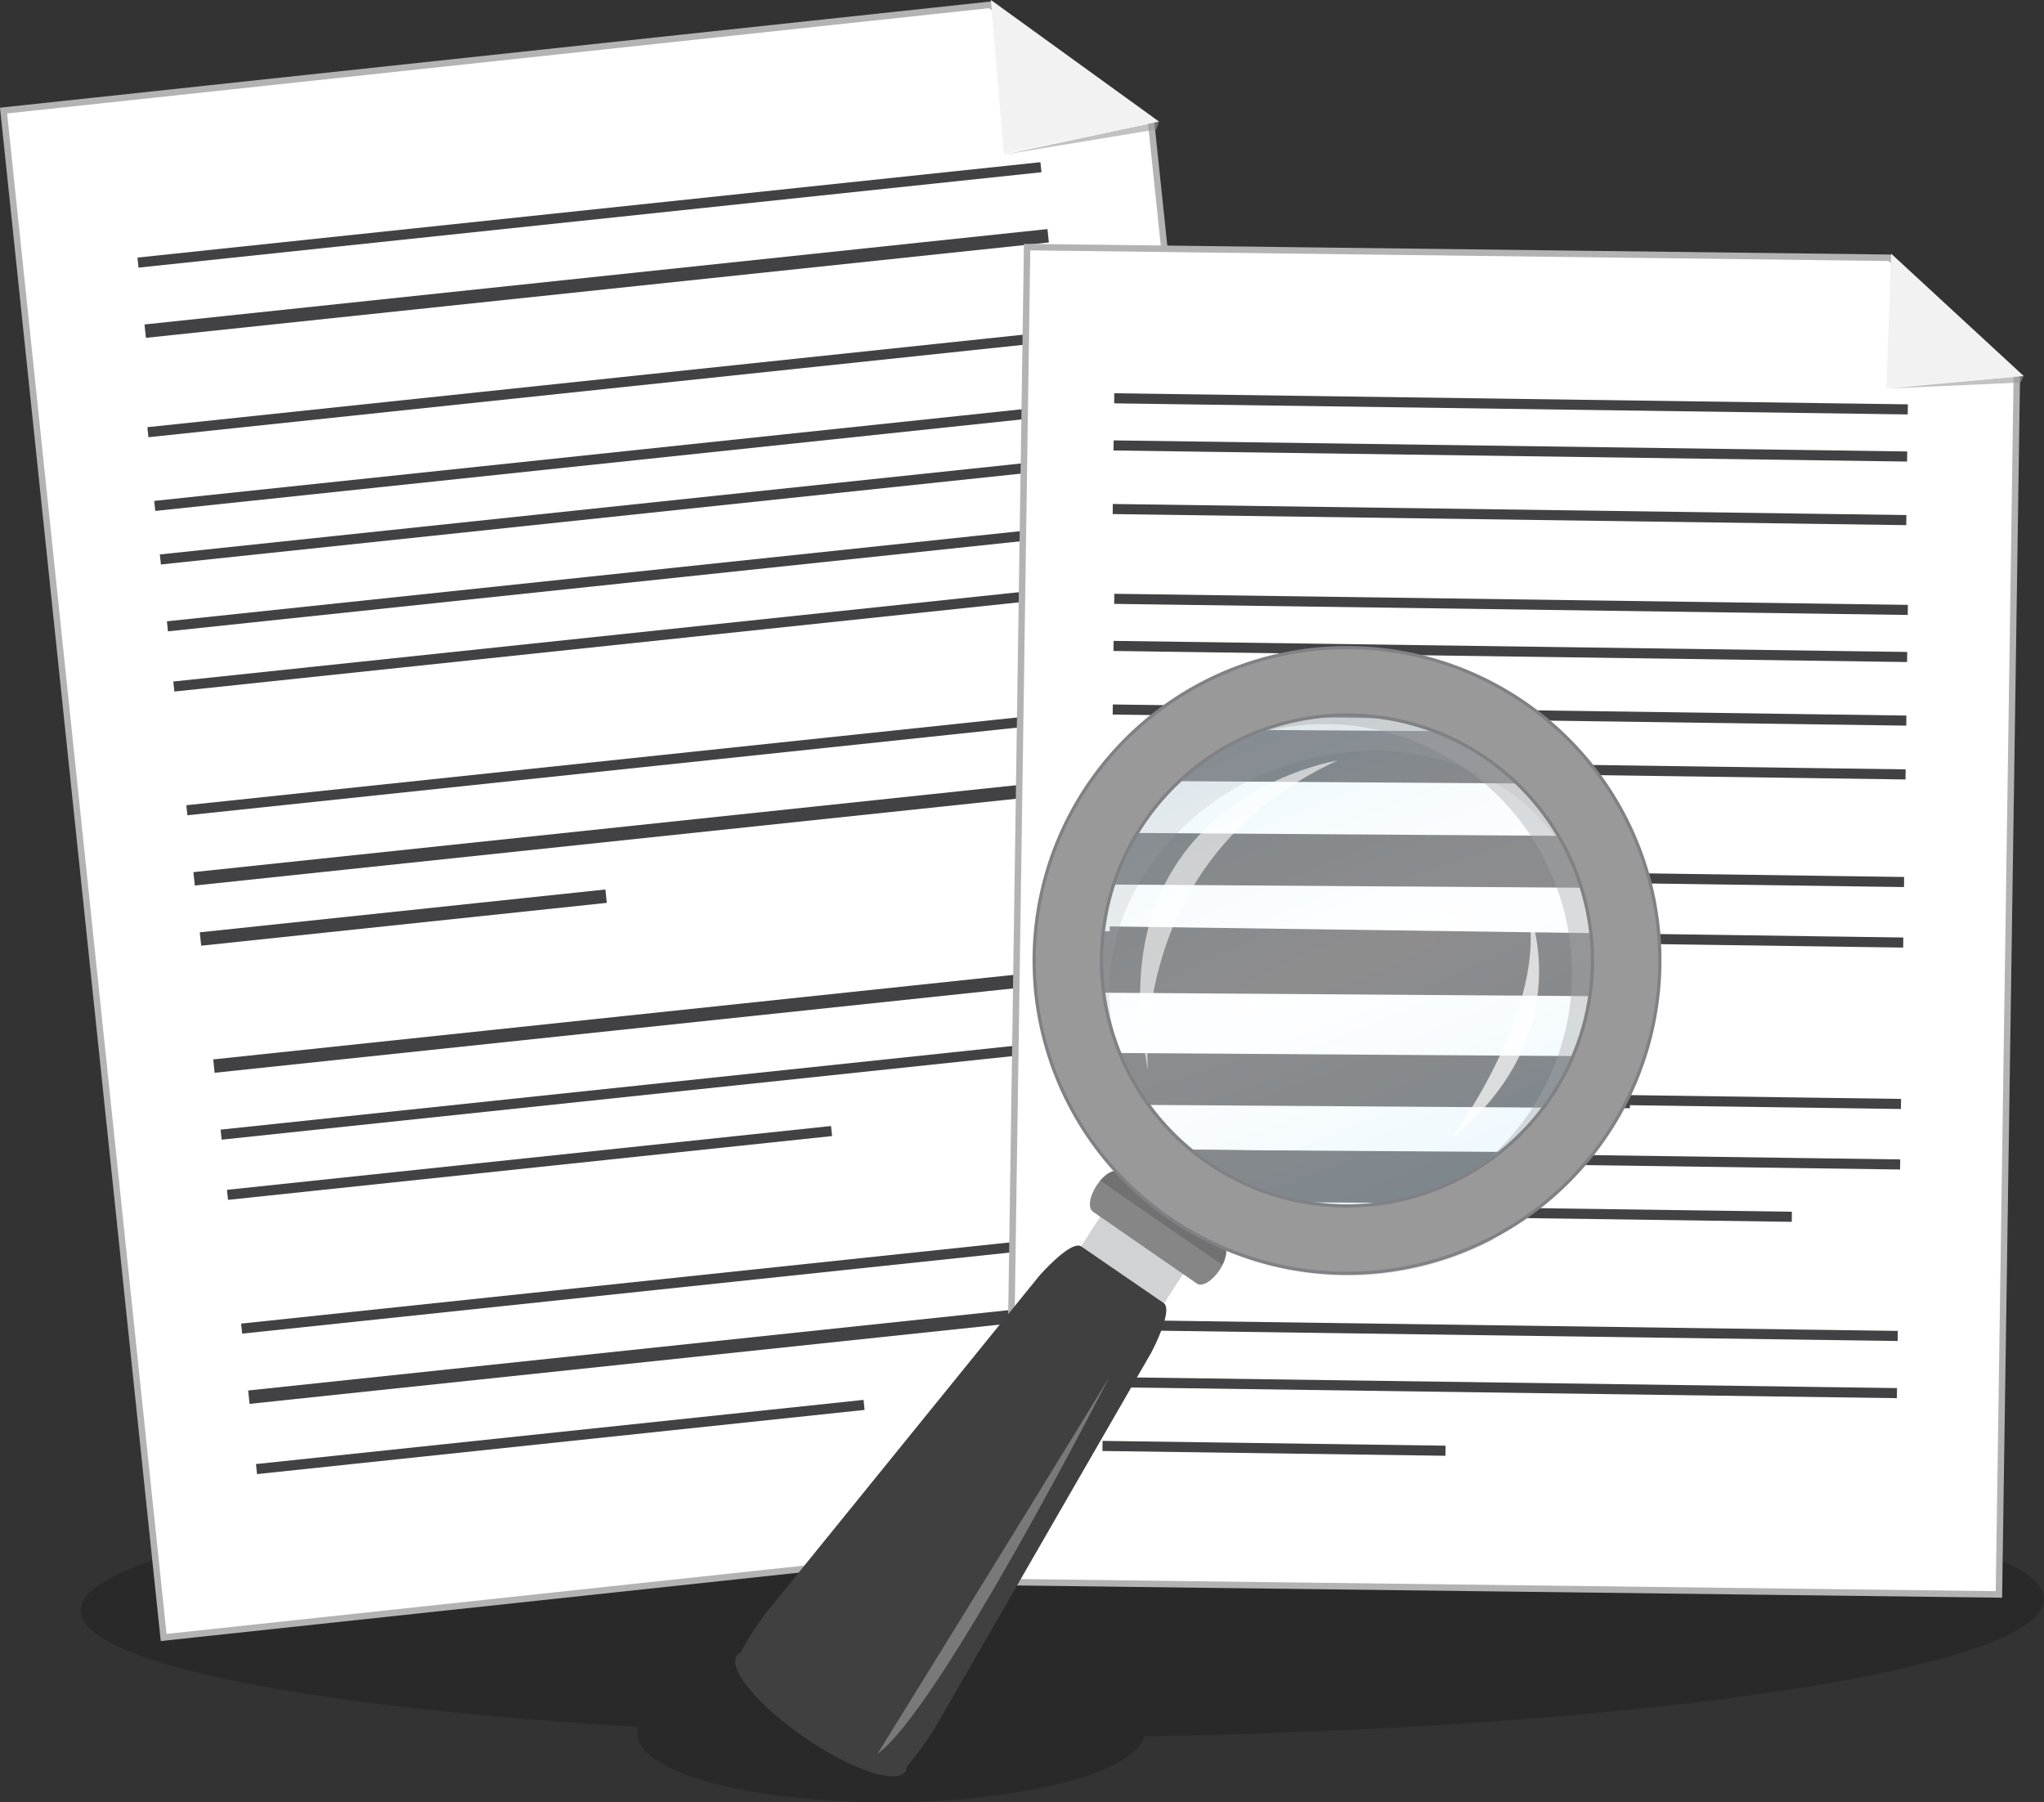 <svg class="post-img" xmlns="http://www.w3.org/2000/svg" xmlns:xlink="http://www.w3.org/1999/xlink" viewBox="0 0 632.06 557.28"><rect x="0" y="0" width="632.06" height="557.28" fill="#333333" stroke="none"/><defs><radialGradient id="radial-gradient" cx="368.01" cy="363.35" r="75.9" gradientTransform="matrix(0, 1, -6, 0, 2596.62, -71.03)" gradientUnits="userSpaceOnUse"><stop offset="0" stop-color="#fff"></stop><stop offset="1" stop-color="#d6effb"></stop></radialGradient></defs><title>Asset 1</title><g id="Layer_2" data-name="Layer 2"><g id="Layer_1-2" data-name="Layer 1"><path d="M632.06,494.44c-.14-22.63-136.14-40.17-303.76-39.17S24.91,475.43,25,498.06C25.15,514.34,95.57,528,197.48,534a6.35,6.35,0,0,0-.36,2.1c.07,12,35.28,21.44,78.62,21.19,41.19-.24,74.9-9.19,78.09-20.34C509.73,534.28,632.19,515.93,632.06,494.44Z" style="opacity:0.2"></path><rect x="329.05" y="328.08" width="241" height="3" style="fill:#424143"></rect><rect x="329.05" y="346.08" width="241" height="3" style="fill:#424143"></rect><polygon points="306.09 1.5 1.1 34.19 50.6 506.35 401.13 468.78 355.91 37.4 306.09 1.5" style="fill:#fff;stroke:#b3b3b3;stroke-miterlimit:10;stroke-width:2px"></polygon><polygon points="357.56 40.04 310.44 47.82 358.39 37.59 357.56 40.04" style="fill:#999;opacity:0.6"></polygon><polygon points="306.42 0 358.39 37.59 310.41 47.52 306.42 0" style="fill:#f2f2f2"></polygon><rect x="47.06" y="140.15" width="280.77" height="3.12" transform="translate(-13.84 20.46) rotate(-6.03)" style="fill:#424143"></rect><rect x="48.81" y="156.7" width="280.77" height="3.12" transform="translate(-15.57 20.74) rotate(-6.03)" style="fill:#424143"></rect><rect x="50.99" y="177.38" width="280.77" height="3.12" transform="translate(-17.73 21.08) rotate(-6.03)" style="fill:#424143"></rect><rect x="52.96" y="196" width="280.77" height="3.12" transform="translate(-19.67 21.39) rotate(-6.03)" style="fill:#424143"></rect><rect x="57" y="234.26" width="280.77" height="3.12" transform="translate(-23.67 22.02) rotate(-6.03)" style="fill:#424143"></rect><rect x="59.23" y="254.94" width="280.77" height="4.16" transform="translate(-25.88 22.38) rotate(-6.03)" style="fill:#424143"></rect><rect x="61.63" y="281.67" width="126.12" height="4.16" transform="translate(-29.1 14.66) rotate(-6.03)" style="fill:#424143"></rect><rect x="65.35" y="312.85" width="280.77" height="4.16" transform="translate(-31.92 23.34) rotate(-6.03)" style="fill:#424143"></rect><rect x="67.58" y="334.57" width="280.77" height="3.12" transform="translate(-34.14 23.69) rotate(-6.03)" style="fill:#424143"></rect><rect x="69.81" y="358.06" width="187.83" height="3.12" transform="translate(-36.85 19.18) rotate(-6.03)" style="fill:#424143"></rect><rect x="73.92" y="394.55" width="280.77" height="3.12" transform="translate(-40.4 24.69) rotate(-6.03)" style="fill:#424143"></rect><rect x="76.15" y="415.23" width="280.77" height="4.16" transform="translate(-42.61 25.04) rotate(-6.03)" style="fill:#424143"></rect><rect x="78.76" y="442.81" width="188.92" height="3.12" transform="translate(-45.69 20.64) rotate(-6.03)" style="fill:#424143"></rect><rect x="44.95" y="117.36" width="280.77" height="3.12" transform="translate(-11.46 20.11) rotate(-6.03)" style="fill:#424143"></rect><rect x="41.89" y="64.91" width="280.77" height="3.12" transform="translate(-5.97 19.5) rotate(-6.03)" style="fill:#424143"></rect><rect x="44.12" y="85.59" width="280.77" height="4.16" transform="translate(-8.18 19.85) rotate(-6.03)" style="fill:#424143"></rect><polygon points="584.36 79.71 317.61 76.41 311.55 489.24 618.12 493.04 623.66 115.86 584.36 79.71" style="fill:#fff;stroke:#b3b3b3;stroke-miterlimit:10;stroke-width:2px"></polygon><polygon points="624.81 118.3 583.33 120.15 625.78 116.27 624.81 118.3" style="fill:#999;opacity:0.6"></polygon><polygon points="584.79 78.44 625.78 116.27 583.33 119.89 584.79 78.44" style="fill:#f2f2f2"></polygon><rect x="465.69" y="64.18" width="3.12" height="245.41" transform="translate(273.86 651.48) rotate(-89.2)" style="fill:#424143"></rect><rect x="465.48" y="78.74" width="3.12" height="245.41" transform="translate(259.1 665.63) rotate(-89.2)" style="fill:#424143"></rect><rect x="465.24" y="98.41" width="3.12" height="245.41" transform="translate(239.18 684.78) rotate(-89.2)" style="fill:#424143"></rect><rect x="465.01" y="115.05" width="3.12" height="245.41" transform="translate(222.32 700.96) rotate(-89.2)" style="fill:#424143"></rect><rect x="464.54" y="148.32" width="3.12" height="245.41" transform="translate(188.59 733.3) rotate(-89.2)" style="fill:#424143"></rect><rect x="464.28" y="167.04" width="3.12" height="245.41" transform="translate(169.62 751.49) rotate(-89.2)" style="fill:#424143"></rect><rect x="426.11" y="220.06" width="3.12" height="169.5" transform="translate(116.92 728.18) rotate(-89.2)" style="fill:#424143"></rect><rect x="463.58" y="216.95" width="3.12" height="245.41" transform="translate(119.03 800.01) rotate(-89.2)" style="fill:#424143"></rect><rect x="463.32" y="235.66" width="3.12" height="245.41" transform="translate(100.06 818.2) rotate(-89.2)" style="fill:#424143"></rect><rect x="446.45" y="268.71" width="3.12" height="212.14" transform="translate(67.02 817.51) rotate(-89.2)" style="fill:#424143"></rect><rect x="462.58" y="288.69" width="3.12" height="245.41" transform="translate(46.3 869.75) rotate(-89.2)" style="fill:#424143"></rect><rect x="462.33" y="306.37" width="3.12" height="245.41" transform="translate(28.38 886.93) rotate(-89.2)" style="fill:#424143"></rect><rect x="392.39" y="394.82" width="3.12" height="106.07" transform="translate(-59.36 835.52) rotate(-89.2)" style="fill:#424143"></rect><rect x="465.69" y="2.18" width="3.12" height="245.41" transform="translate(335.85 590.34) rotate(-89.2)" style="fill:#424143"></rect><rect x="465.48" y="16.74" width="3.12" height="245.41" transform="translate(321.09 604.5) rotate(-89.2)" style="fill:#424143"></rect><rect x="465.24" y="36.41" width="3.12" height="245.41" transform="translate(301.17 623.65) rotate(-89.2)" style="fill:#424143"></rect><rect x="411.83" y="186.24" width="16" height="159.57" transform="translate(150.97 684.05) rotate(-89.61)" style="fill:#424143"></rect><rect x="408" y="173.94" width="16" height="119.9" transform="translate(179.3 648.3) rotate(-89.61)" style="fill:#424143"></rect><rect x="413.53" y="210.05" width="19.01" height="176" transform="translate(122.05 718.99) rotate(-89.6)" style="fill:#424143"></rect><rect x="409.69" y="247.74" width="16" height="172.71" transform="translate(80.77 749.51) rotate(-89.61)" style="fill:#424143"></rect><rect x="408.81" y="307.11" width="16" height="113.53" transform="translate(50.13 778.21) rotate(-89.61)" style="fill:#424143"></rect><polygon points="357.12 407.44 331.33 390.02 340.2 376.25 365.99 393.67 357.12 407.44" style="fill:#d0d2d3"></polygon><path d="M377.11,392.76c-2.26,3.41-5.4,5.26-7,4.15l-32.15-22.22c-1.61-1.12-1.08-4.78,1.18-8.18h0c2.26-3.41,5.4-5.26,7-4.15l32.15,22.22c1.61,1.11,1.09,4.78-1.17,8.18Z" style="fill:#868686"></path><path d="M359.81,402.91l-12.71-8.73-12.71-8.73c-3.17-2.18-13,9.05-13,9.05l-85.2,105.1-.88,1.29A96.48,96.48,0,0,0,229,511a2.91,2.91,0,0,0-1.18,1c-2.8,4.07,6.6,15.4,21,25.29s28.34,14.61,31.14,10.54a3,3,0,0,0,.48-1.63,97.9,97.9,0,0,0,7.12-9.44l.88-1.28L356,418.27S363,405.09,359.81,402.91Z" style="fill:#404041"></path><path d="M343.14,425.64S290.5,528.72,271.37,542.28C271.37,542.28,315.13,471.7,343.14,425.64Z" style="fill:#fff;opacity:0.3"></path><path d="M340.47,365.26,378,391.14c1.43-2.87,1.59-5.62.24-6.56l-32.15-22.22c-1.37-.95-3.85.26-6,2.74A2.31,2.31,0,0,1,340.47,365.26Z" style="fill:#404041;opacity:0.3"></path><circle cx="416.54" cy="297" r="75.9" transform="translate(-81.23 178.95) rotate(-22.15)" style="stroke:#929497;stroke-miterlimit:10;opacity:0.4;fill:url(#radial-gradient)"></circle><path d="M472.25,280.05s17.46,38.94-23.67,72.33C448.58,352.38,479.51,311,472.25,280.05Z" style="fill:#fff;opacity:0.7"></path><path d="M480.39,271.86c15,36.93-.51,78.62-34.78,96.57q3.46-1,6.87-2.42c38.83-15.8,57.36-60.41,41.39-99.64S433.49,208.16,394.66,224q-3.41,1.39-6.61,3.07C425.12,215.94,465.36,234.93,480.39,271.86Z" style="fill:#a6a8ab;opacity:0.4"></path><path d="M392.64,238.53c36.57-14.89,76.55-2.72,92.64,27.1a58.76,58.76,0,0,0-2.08-6c-13.82-34-56.52-48.67-95.36-32.86s-59.13,56.16-45.31,90.12a58.73,58.73,0,0,0,2.72,5.76C336,290,356.07,253.42,392.64,238.53Z" style="fill:#a6a8ab;opacity:0.2"></path><path d="M413.56,235.18s-75.52,12-58.52,96C355,331.16,348.29,265.34,413.56,235.18Z" style="fill:#fff;opacity:0.6"></path><path d="M346.54,326.35a96.75,96.75,0,0,1,43.69-121.63,96.74,96.74,0,1,0,72.52,178.17A96.75,96.75,0,0,1,346.54,326.35Z" style="fill:#7a7b7b;opacity:0.2"></path><path d="M506.14,260.53A96.74,96.74,0,1,0,453,386.6,96.74,96.74,0,0,0,506.14,260.53Zm-61,106.77a75.9,75.9,0,1,1,41.68-98.91A75.9,75.9,0,0,1,445.15,367.3Z" style="fill:#999;stroke:#808184;stroke-miterlimit:10"></path></g></g></svg>
